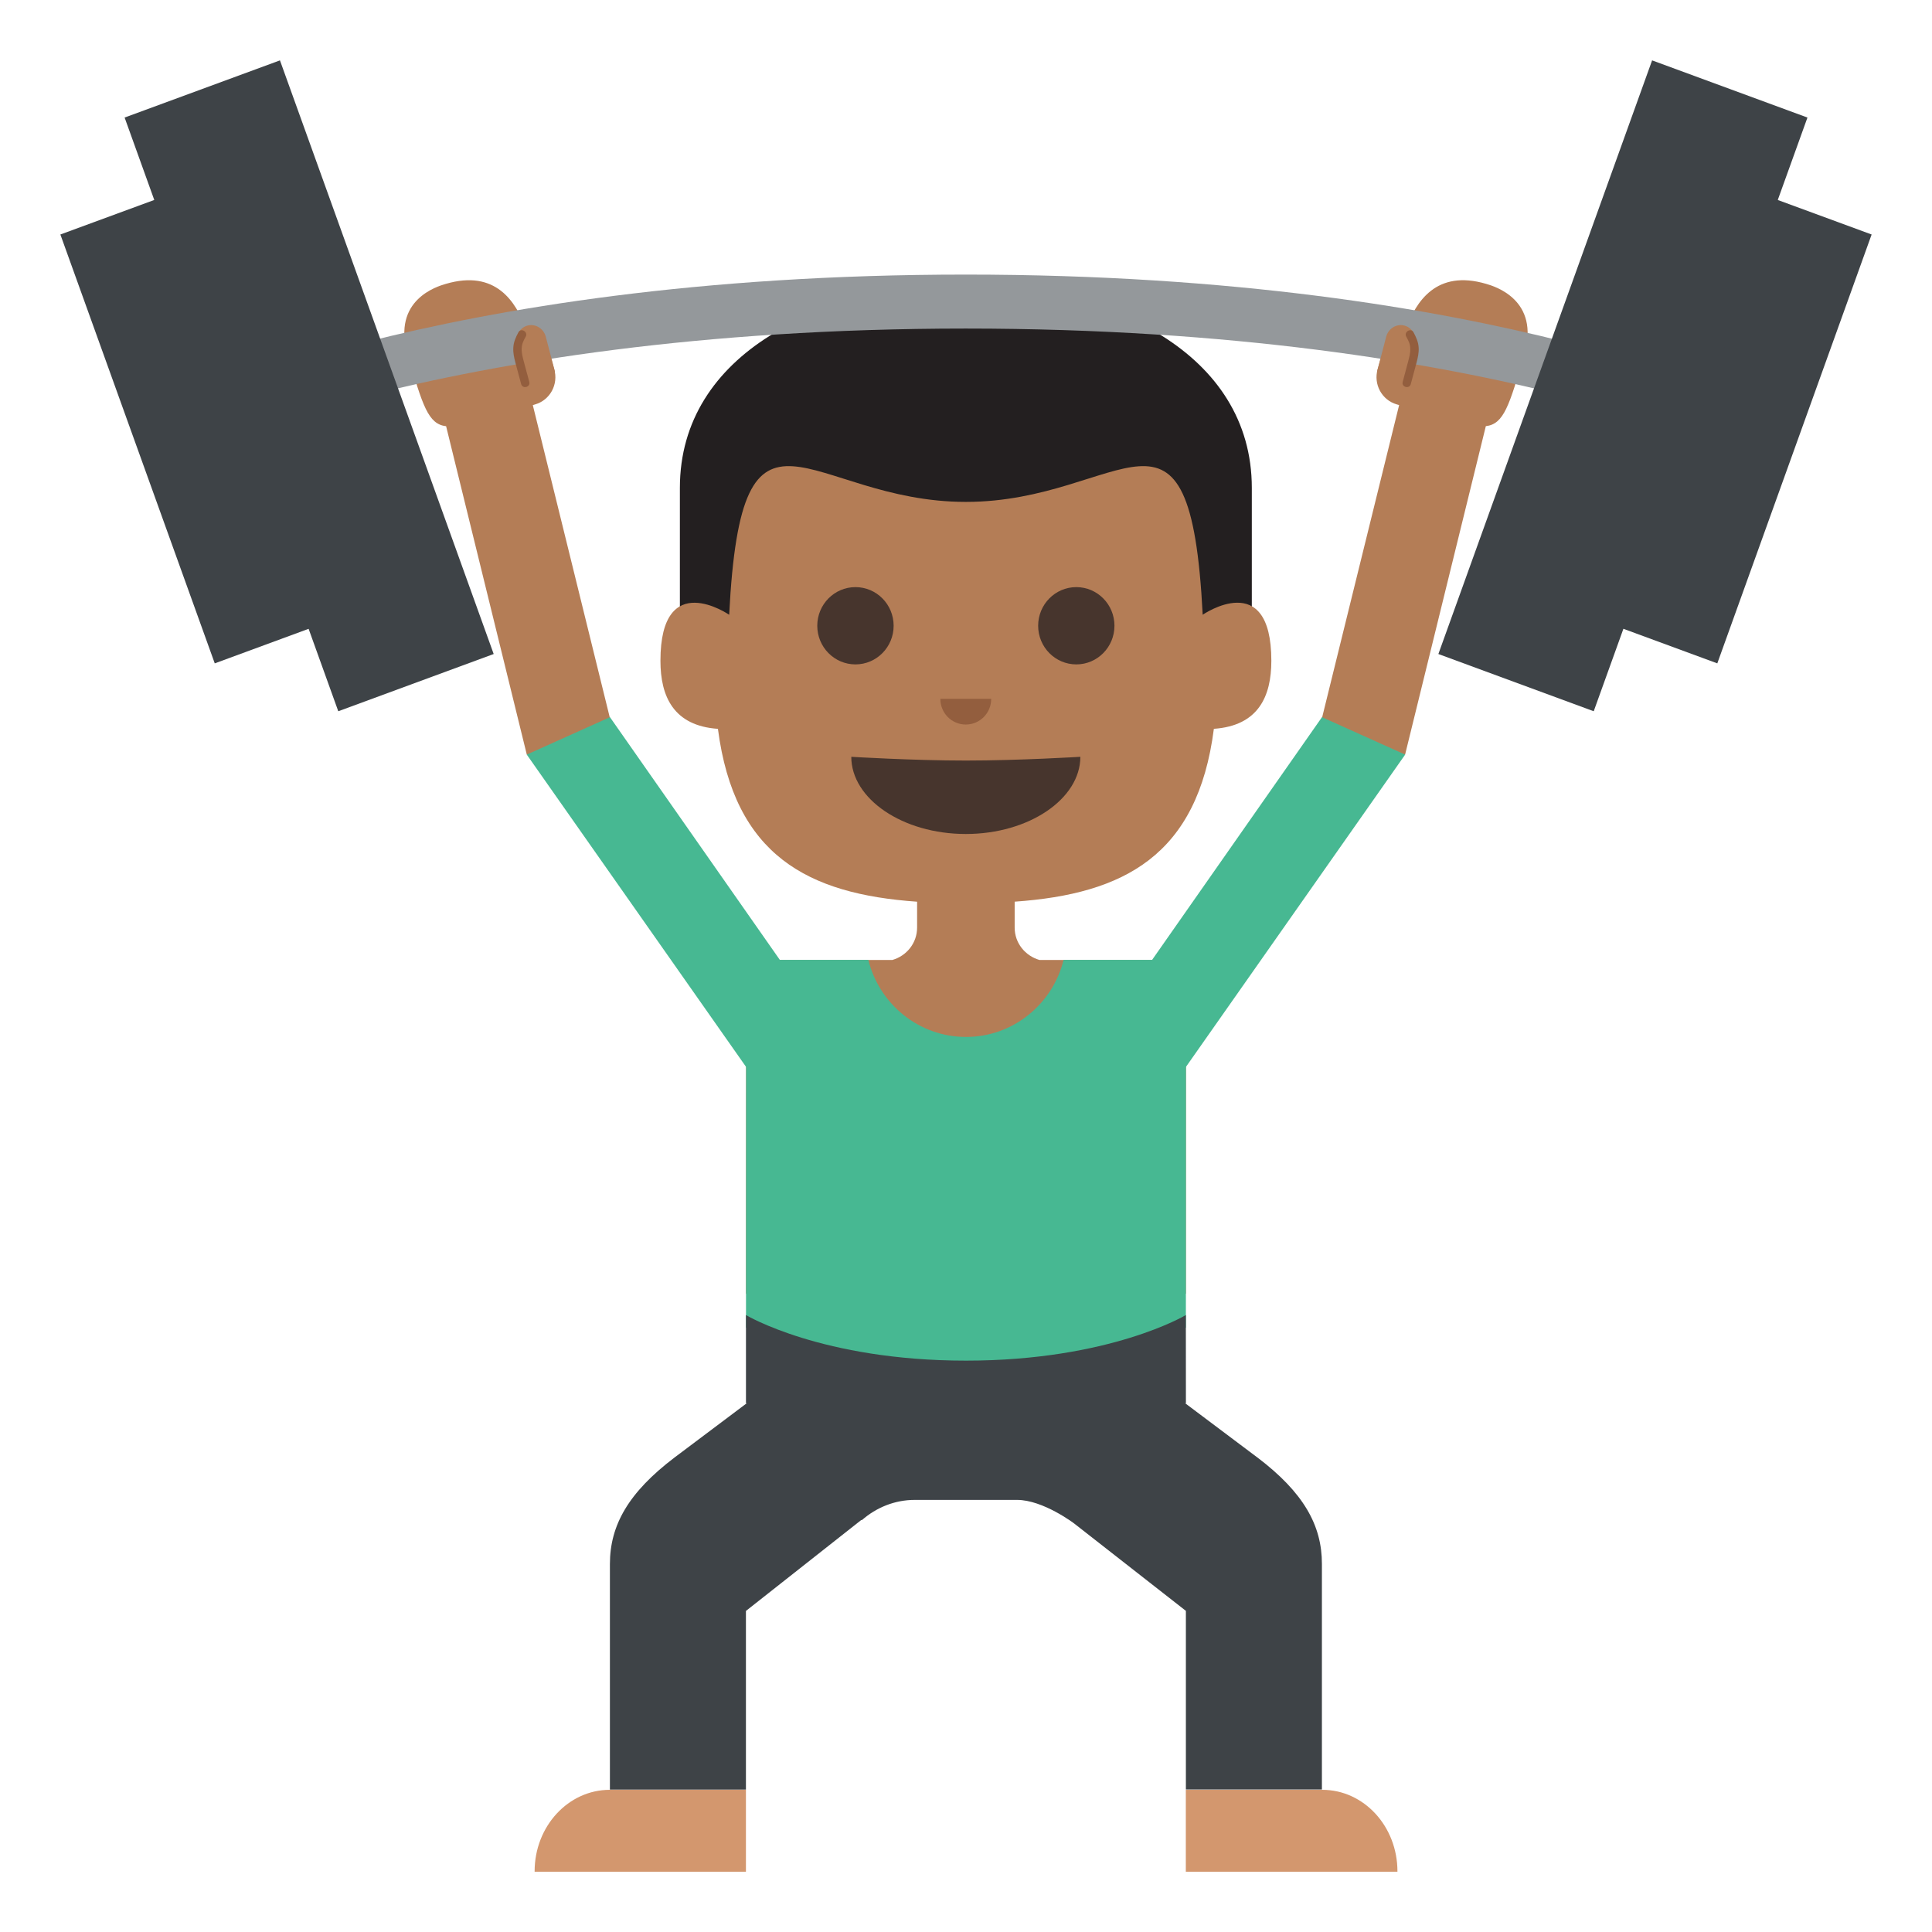 <svg xmlns="http://www.w3.org/2000/svg" viewBox="0 0 64 64" enable-background="new 0 0 64 64"><path fill="#231f20" d="m22.522 16.16c0 1.705 0 6.91 0 6.91h18.946c0 0 0-5.205 0-6.91.001-8.935-18.946-8.935-18.946 0"/><g fill="#b47d56"><path d="m39.841 20.365c-.418-8.132-2.604-3.739-7.846-3.739-5.237 0-7.426-4.393-7.84 3.739 0 0-2.277-1.571-2.277 1.525 0 1.183.436 2.152 1.904 2.254.546 4.192 2.974 5.472 6.598 5.726v.856c0 .519-.35.938-.818 1.074h-4.846l-.004 11.05c0 0 2.515 1.408 7.288 1.408 4.767 0 7.284-1.408 7.284-1.408l.002-11.05h-4.854c-.469-.137-.82-.556-.82-1.074v-.857c3.626-.254 6.06-1.533 6.599-5.726 1.471-.102 1.904-1.071 1.904-2.254-.001-3.096-2.274-1.525-2.274-1.525"/><path d="m49.23 9.403c-1.656-.486-2.326.599-2.652 1.482-.343.057-.641.307-.744.666l-.197.677c-.146.5.136 1.023.63 1.167l.081.023-2.694 10.928 2.892.65 2.674-10.879c.598-.068.779-.683 1.275-2.381.526-1.809-.989-2.253-1.265-2.333"/><path d="m17.729 13.396c.495-.144.776-.667.63-1.167l-.197-.677c-.103-.359-.401-.609-.744-.666-.325-.884-.994-1.969-2.65-1.482-.275.08-1.791.523-1.264 2.334.494 1.698.678 2.313 1.274 2.381l2.673 10.879 2.892-.65-2.693-10.928.079-.024"/></g><g fill="#47352d"><path d="m28.2 25.07c0 1.391 1.697 2.557 3.794 2.557 2.095 0 3.794-1.166 3.794-2.557 0 0-2.02.124-3.794.124s-3.794-.124-3.794-.124"/><ellipse cx="35.654" cy="20.729" rx="1.264" ry="1.28"/><ellipse cx="28.338" cy="20.729" rx="1.265" ry="1.28"/></g><path fill="#935e3e" d="m31.15 23.15c0 .471.375.851.842.851.468 0 .843-.38.843-.851h-1.685"/><path fill="#94989b" d="m5.484 15.376v-1.789c0 0 8.771-4.491 26.507-4.491 17.739 0 26.516 4.491 26.516 4.491v1.789c0 0-8.776-4.492-26.516-4.492-17.736 0-26.507 4.492-26.507 4.492"/><path fill="#b47d56" d="m46.868 11.4c.071-.271-.084-.547-.344-.615-.262-.069-.533.096-.604.367l-.304 1.16.948.247.304-1.159"/><path fill="#935e3e" d="m46.583 11.149c.076.14.13.242.133.395.008.144-.031.281-.067.421-.063.229-.122.456-.183.686-.048.175.223.246.269.07.063-.234.126-.469.188-.703.044-.163.081-.327.072-.496-.008-.188-.083-.352-.171-.514-.084-.158-.326-.016-.241.141"/><path fill="#b47d56" d="m17.13 11.4c-.071-.271.084-.547.345-.615.262-.069.532.096.604.367l.304 1.16-.948.247-.305-1.159"/><path fill="#935e3e" d="m17.416 11.149c-.077.14-.13.242-.134.395-.008.144.031.281.067.421.063.229.123.456.184.686.048.175-.224.246-.27.07-.063-.234-.126-.469-.188-.703-.044-.163-.08-.327-.071-.496.007-.188.082-.352.17-.514.085-.158.326-.016.242.141"/><path fill="#428bc1" d="m24.712 42.42v1.557-1.557"/><g fill="#3e4347"><path d="M56.888 21.975 53.17 20.606 58.28 6.4 62 7.768z"/><path d="M52.794 23.561 47.648 21.665 54.728 2 59.874 3.894z"/><path d="M7.114 21.975 10.833 20.606 5.719 6.4 2 7.768z"/><path d="M11.206 23.561 16.354 21.665 9.274 2 4.128 3.894z"/></g><path fill="#47b892" d="m46.548 24.997l-2.756-1.24-5.627 8.04h-2.932c-.362 1.465-1.672 2.553-3.233 2.553s-2.875-1.088-3.235-2.553h-2.932l-5.627-8.04-2.756 1.24 7.266 10.348-.004 8.632c0 0 2.515 1.408 7.288 1.408 4.767 0 7.284-1.408 7.284-1.408l.002-8.635 7.262-10.345"/><g fill="#d3976e"><path d="m20.2 59.29c-1.375 0-2.49 1.209-2.49 2.701v.012h7v-2.713h-4.515"/><path d="m43.802 59.29c1.377 0 2.49 1.209 2.49 2.701v.012h-7.01v-2.713h4.516"/></g><path fill="#f2b200" d="m24.712 41.898v1.67-1.67"/><path fill="#3e4347" d="m41.651 48.28l-2.391-1.796h.025l-.002-2.921c0 0-2.518 1.51-7.284 1.51-4.773 0-7.288-1.51-7.288-1.51v2.921h.026l-2.39 1.796c-1.531 1.161-2.143 2.248-2.143 3.532 0 1.648 0 7.47 0 7.47h4.506v-5.918l3.818-3.01h.025c.479-.417 1.088-.668 1.751-.668 0 0 2.539 0 3.386 0 .865 0 1.891.78 1.891.78l3.703 2.896v5.918h4.506c0 0 0-5.821 0-7.47.002-1.283-.609-2.37-2.139-3.531"/></svg>